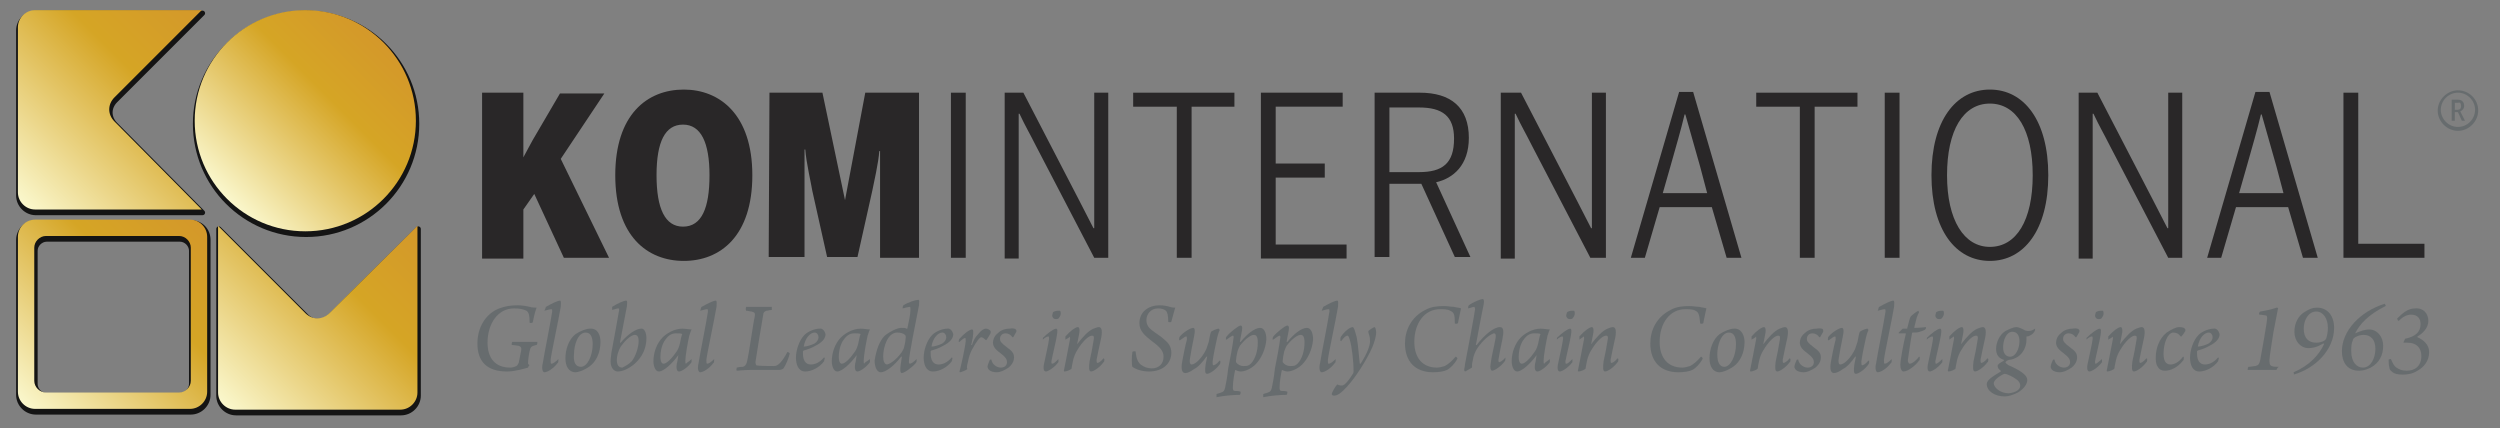 <?xml version="1.0" encoding="utf-8"?>
<!-- Generator: Adobe Illustrator 25.1.0, SVG Export Plug-In . SVG Version: 6.00 Build 0)  -->
<svg version="1.1" id="Capa_1" xmlns="http://www.w3.org/2000/svg" xmlns:xlink="http://www.w3.org/1999/xlink" x="0px" y="0px"
	 viewBox="0 0 321 55" style="enable-background:new 0 0 321 55;" xml:space="preserve">
<rect x="0" y="0" width="321" height="55" fill="#808080" stroke="none"/>
<style type="text/css">
	.st0{fill:#292728;}
	.st1{fill:#676C6E;}
	.st2{fill:#141414;stroke:#141414;stroke-width:0.666;stroke-linecap:round;stroke-linejoin:round;stroke-miterlimit:10;}
	.st3{fill:url(#SVGID_1_);}
	.st4{fill:url(#SVGID_2_);}
	.st5{fill:url(#SVGID_3_);}
	.st6{fill:url(#SVGID_4_);}
</style>
<g>
	<g>
		<g>
			<path class="st0" d="M61.9,11.9h5.3v8.3c0.4-0.7,1.1-2.1,1.6-2.9l3.1-5.3h5.7L72,20.4l6.2,12.7h-5.8l-3.8-8.2l-1.4,2v6.3h-5.3
				C61.9,33.2,61.9,11.9,61.9,11.9z"/>
			<path class="st0" d="M79,22.5c0-7.8,4.1-11,8.8-11c4.6,0,8.8,3.2,8.8,11s-4.1,11-8.8,11S79,30.3,79,22.5z M91.1,22.5
				c0-4.2-1.1-6.5-3.4-6.5s-3.4,2.2-3.4,6.5s1.1,6.6,3.4,6.6C90.1,29.1,91.1,26.7,91.1,22.5z"/>
			<path class="st0" d="M98.8,11.9h6.8l2.9,13.8l0,0l2.6-13.8h6.9v21.2h-5V19.4h-0.1c-0.1,1.5-0.7,4.1-0.9,5.1l-1.9,8.5h-3.9
				l-1.9-8.5c-0.1-0.7-0.8-3.7-0.9-5.3h-0.1V33h-4.6L98.8,11.9L98.8,11.9z"/>
			<path class="st0" d="M122.1,11.9h1.9v21.2h-1.9V11.9z"/>
			<path class="st0" d="M129,11.9h2.4l7.1,13.7c0.7,1.4,1.2,2.3,1.9,3.7h0.1V11.9h1.8v21.2h-1.8L133,18.7c-0.8-1.6-1.3-2.4-2.1-4.1
				h-0.1v18.6H129L129,11.9L129,11.9z"/>
			<path class="st0" d="M151,13.7h-5.5v-1.8h13v1.8H153v19.4h-1.9V13.7H151z"/>
			<path class="st0" d="M161.9,11.9h10.5v1.8h-8.6V21h6.3v1.8h-6.3v8.6h9.1v1.8h-11V11.9z"/>
			<path class="st0" d="M176.5,11.9h5.8c4,0,6.3,1.9,6.3,5.8c0,3.5-2,5.2-4.2,5.7l4.4,9.6h-2l-4.3-9.4h-4.1V33h-1.9V11.9z
				 M182.2,22.1c3,0,4.5-1.1,4.5-4.3c0-2.9-1.5-4-4.5-4h-3.8v8.3C178.4,22.1,182.2,22.1,182.2,22.1z"/>
			<path class="st0" d="M192.9,11.9h2.4l7.1,13.7c0.7,1.4,1.2,2.3,1.9,3.7h0.1V11.9h1.8v21.2h-2l-7.5-14.4c-0.8-1.6-1.3-2.4-2.1-4.1
				h-0.1v18.6h-1.8V11.9H192.9z"/>
			<path class="st0" d="M211.2,33.1h-1.8l6.2-21.3h1.8l6.2,21.3h-1.9l-1.9-6.5h-6.7L211.2,33.1z M218.3,21.4
				c-0.7-2.5-1.3-4.6-1.9-6.7h-0.1c-0.5,2.1-1.1,4.1-1.8,6.6l-1,3.5h5.7L218.3,21.4z"/>
			<path class="st0" d="M231,13.7h-5.5v-1.8h13v1.8H233v19.4h-1.9V13.7H231z"/>
			<path class="st0" d="M242,11.9h1.9v21.2H242V11.9z"/>
			<path class="st0" d="M248,22.5c0-7,3.1-11,7.5-11c4.4,0,7.5,4,7.5,11s-3.1,11-7.5,11C251.1,33.5,248,29.5,248,22.5z M261,22.5
				c0-5.8-2.1-9.2-5.5-9.2c-3.4,0-5.5,3.4-5.5,9.2s2.2,9.2,5.5,9.2C258.9,31.7,261,28.3,261,22.5z"/>
			<path class="st0" d="M266.9,11.9h2.4l7.1,13.7c0.7,1.4,1.2,2.3,1.9,3.7h0.1V11.9h1.8v21.2h-1.8l-7.5-14.4
				c-0.8-1.6-1.3-2.4-2.1-4.1h-0.1v18.6h-1.8V11.9z"/>
			<path class="st0" d="M285.2,33.1h-1.8l6.2-21.3h1.8l6.2,21.3h-1.9l-1.9-6.5h-6.7L285.2,33.1z M292.3,21.4
				c-0.7-2.5-1.3-4.6-1.9-6.7h-0.1c-0.5,2.1-1.1,4.1-1.8,6.6l-1,3.5h5.7L292.3,21.4z"/>
			<path class="st0" d="M300.9,11.9h1.9v19.4h8.5v1.8h-10.4V11.9z"/>
			<path class="st1" d="M67.8,47.2c-0.4,0.1-1.6,0.5-2.7,0.5c-2.6,0-3.8-1.3-3.8-3.6c0-2,1-3.8,2.8-4.5c0.8-0.3,1.5-0.4,2.4-0.4
				c0.5,0,1.1,0.1,1.5,0.2c0.3,0.1,0.7,0.1,0.9,0.1c-0.2,0.5-0.4,1.4-0.5,1.9c-0.1,0.1-0.4,0.1-0.4,0c0-0.9-0.1-1.3-0.4-1.5
				c-0.4-0.2-0.9-0.3-1.6-0.3c-2.1,0-3.4,2-3.4,4.4c0,2,1,3.2,2.9,3.2c0.3,0,0.6-0.1,0.8-0.2c0.2-0.1,0.2-0.3,0.3-0.4
				c0.1-0.4,0.2-1.1,0.3-1.5c0.1-0.4,0-0.6-0.3-0.7c-0.2,0-0.5-0.1-0.9-0.1c0-0.1,0-0.4,0.1-0.4c0.3,0,0.8,0,1.7,0
				c0.9,0,1.2,0,1.5,0c0,0.1,0,0.3-0.1,0.4c-0.2,0-0.3,0.1-0.4,0.1c-0.3,0.1-0.4,0.2-0.5,0.7c-0.1,0.4-0.2,1.2-0.2,1.5
				c0,0.2,0.1,0.2,0.2,0.3C67.9,46.9,67.8,47.2,67.8,47.2z"/>
			<path class="st1" d="M70.1,39.4c0.7-0.4,1.5-0.8,1.8-0.8c0.2,0,0.1,0.5,0.1,0.8c-0.3,1.8-1.2,5.9-1.3,6.8c0,0.3,0,0.5,0.1,0.5
				c0.2,0,0.5-0.2,0.9-0.6c0,0,0,0,0,0.1s0,0.4-0.1,0.4c-0.5,0.7-1.3,1.2-1.7,1.2c-0.2,0-0.4-0.4-0.2-1.2c0.2-1.3,1-5.2,1.2-6.6
				c0-0.2,0-0.3-0.1-0.3c-0.2,0-0.5,0.1-0.9,0.2C70,39.7,70.1,39.4,70.1,39.4z"/>
			<path class="st1" d="M77.1,43.9c0,1.3-0.5,2.7-1.8,3.4c-0.5,0.3-1.1,0.5-1.4,0.5c-0.9,0-1.3-0.8-1.3-1.8c0-1.1,0.4-2.4,1.3-3.1
				c0.6-0.4,1.4-0.7,1.8-0.7C76.8,42.1,77.1,43.1,77.1,43.9z M74.6,47.1c0.8,0,1.5-1.4,1.5-2.9c0-0.8-0.2-1.5-0.9-1.5
				c-1,0-1.5,1.6-1.5,2.8C73.6,46.5,73.9,47.1,74.6,47.1z"/>
			<path class="st1" d="M83,43.4c0,1.3-0.5,2.4-1.5,3.3c-0.7,0.6-1.5,1-2.2,1c-0.4,0-0.9-0.4-0.9-1.3c0-0.4,0.1-0.9,0.1-1.1
				c0.2-1.1,0.9-4.8,1-5.5c0-0.1,0-0.2-0.1-0.2c-0.2,0-0.4,0.1-0.8,0.2c0-0.1,0-0.4,0-0.4c0.6-0.4,1.5-0.8,1.8-0.8
				c0.2,0,0.1,0.4,0.1,0.7L79.6,44c0,0,0,0,0.1,0c0.9-1.1,2-1.8,2.6-1.8C82.7,42.1,83,42.7,83,43.4z M81.1,46.4
				c0.5-0.6,0.9-1.8,0.9-2.6c0-0.6-0.2-0.8-0.5-0.8c-0.5,0-1.3,0.8-1.8,1.5c-0.3,0.5-0.5,1.2-0.5,1.7c0,0.6,0.2,1,0.7,1
				C80.3,47,80.7,46.8,81.1,46.4z"/>
			<path class="st1" d="M88.8,46.1c0,0.1,0,0.4,0,0.4c-0.5,0.7-1.3,1.2-1.6,1.2c-0.3,0-0.4-0.4-0.3-1c0.1-0.3,0.1-0.6,0.2-1.1l0,0
				c-0.8,1.1-1.9,2.1-2.5,2.1c-0.5,0-0.7-0.8-0.7-1.3c0-1.1,0.4-2.3,1.2-3.1c0.4-0.4,1.4-1.1,2.5-1.1c0.4,0,0.9,0.1,1.2,0.1
				c-0.2,0.4-0.2,0.6-0.3,0.8C88.3,44,88,45.7,88,46.3c0,0.3,0,0.4,0.1,0.4C88.1,46.6,88.4,46.5,88.8,46.1
				C88.7,46.1,88.8,46.1,88.8,46.1z M86.9,45.1c0.2-0.3,0.3-0.6,0.4-1c0.1-0.5,0.2-1,0.3-1.2c-0.1-0.1-0.5-0.1-0.8-0.1
				c-0.7,0-1.1,0.4-1.5,1c-0.4,0.7-0.5,1.5-0.5,2c0,0.7,0.2,0.9,0.4,0.9C85.6,46.7,86.3,46,86.9,45.1z"/>
			<path class="st1" d="M90.1,39.4c0.7-0.4,1.5-0.8,1.8-0.8c0.2,0,0.1,0.5,0.1,0.8c-0.3,1.8-1.2,5.9-1.3,6.8c0,0.3,0,0.5,0.1,0.5
				c0.2,0,0.5-0.2,0.9-0.6c0,0,0,0,0,0.1s0,0.4-0.1,0.4c-0.5,0.7-1.3,1.2-1.7,1.2c-0.2,0-0.4-0.4-0.2-1.2c0.2-1.3,1-5.2,1.2-6.6
				c0-0.2,0-0.3-0.1-0.3c-0.2,0-0.5,0.1-0.9,0.2C90,39.7,90,39.4,90.1,39.4z"/>
			<path class="st1" d="M95.8,39.4c0.4,0,0.9,0,1.7,0c0.7,0,1.3,0,1.6,0c0,0.1,0,0.3,0,0.4c-0.3,0-0.5,0.1-0.7,0.1
				C98.1,40,98,40.2,98,40.4c-0.2,1.1-0.9,5.4-1,6.1c0,0.2,0.1,0.4,0.1,0.4c0.3,0.1,1.8,0.1,2.3,0.1s1-0.5,1.7-1.8
				c0.1,0,0.3,0.1,0.3,0.2c-0.1,0.5-0.5,1.5-0.8,1.9c-0.1,0.1-0.3,0.2-0.6,0.2c-0.9,0-3,0-3.6,0c-0.9,0-1.6,0.1-1.8,0.1
				c-0.1-0.1,0-0.3,0-0.4c0.4-0.1,0.6-0.1,0.8-0.1c0.3-0.1,0.4-0.3,0.5-0.6c0.3-1.2,0.8-5,1-5.8c0.1-0.5,0-0.6-0.4-0.7
				c-0.2,0-0.4-0.1-0.7-0.1C95.7,39.7,95.8,39.4,95.8,39.4z"/>
			<path class="st1" d="M106,42.9c0,0.6-0.5,1.1-1.3,1.5c-0.5,0.3-1.1,0.5-1.5,0.6l-0.1,0.1c0,0.1,0,0.2,0,0.3c0,0.8,0.3,1.4,1,1.4
				c0.5,0,1.1-0.2,1.7-0.9c0,0,0.1,0,0.1,0.1s-0.1,0.3-0.1,0.4c-0.6,0.8-1.6,1.3-2.4,1.3c-0.9,0-1.2-0.9-1.2-1.8
				c0-0.9,0.4-2.2,1.1-2.9c0.5-0.5,1.4-0.8,1.9-0.8C105.6,42.1,105.9,42.5,106,42.9z M103.2,44.5C103.2,44.6,103.2,44.6,103.2,44.5
				c0.4,0,1-0.2,1.4-0.4c0.3-0.2,0.5-0.5,0.5-0.8s-0.2-0.6-0.5-0.6C104.1,42.7,103.4,43.3,103.2,44.5z"/>
			<path class="st1" d="M111.7,46.1c0,0.1,0,0.4,0,0.4c-0.5,0.7-1.3,1.2-1.6,1.2c-0.3,0-0.4-0.4-0.3-1c0.1-0.3,0.1-0.6,0.2-1.1l0,0
				c-0.8,1.1-1.9,2.1-2.5,2.1c-0.5,0-0.7-0.8-0.7-1.3c0-1.1,0.4-2.3,1.2-3.1c0.4-0.4,1.4-1.1,2.5-1.1c0.4,0,0.9,0.1,1.2,0.1
				c-0.2,0.4-0.2,0.6-0.3,0.8c-0.2,0.9-0.5,2.6-0.5,3.2c0,0.3,0,0.4,0.1,0.4C110.9,46.6,111.2,46.5,111.7,46.1
				C111.6,46.1,111.7,46.1,111.7,46.1z M109.8,45.1c0.2-0.3,0.3-0.6,0.4-1c0.1-0.5,0.2-1,0.3-1.2c-0.1-0.1-0.5-0.1-0.8-0.1
				c-0.7,0-1.1,0.4-1.5,1c-0.4,0.7-0.5,1.5-0.5,2c0,0.7,0.2,0.9,0.4,0.9C108.5,46.7,109.2,46,109.8,45.1z"/>
			<path class="st1" d="M113.6,43.1c0.6-0.5,1.6-1,2.1-1c0.3,0,0.6,0,0.7,0.1h0.1c0.2-0.9,0.4-1.9,0.4-2.4c0-0.3,0-0.4-0.1-0.4
				s-0.5,0.1-0.9,0.2c0-0.1,0-0.3,0.1-0.4c0.6-0.4,1.6-0.7,1.9-0.7c0.2,0,0.1,0.3,0.1,0.7c-0.4,2.1-1.3,6.4-1.3,7.3
				c0,0.1,0.1,0.2,0.1,0.2c0.2,0,0.5-0.2,0.9-0.6c0,0,0,0,0,0.1s0,0.3-0.1,0.4c-0.5,0.6-1.5,1.3-1.8,1.3c-0.2,0-0.2-0.3-0.2-0.5
				c0-0.4,0.1-0.8,0.2-1.6h-0.1c-0.9,1.2-2,2-2.6,2s-0.8-0.9-0.8-1.5C112.5,45,112.9,43.8,113.6,43.1z M115.8,45.2
				c0.1-0.2,0.3-0.5,0.3-0.7c0.1-0.3,0.2-1,0.2-1.2c0-0.1,0-0.2-0.1-0.3c-0.2-0.2-0.6-0.3-1-0.3c-1.2,0-1.8,1.8-1.8,3.1
				c0,0.6,0.2,1,0.5,1C114.3,46.7,115,46.3,115.8,45.2z"/>
			<path class="st1" d="M122.4,42.9c0,0.6-0.5,1.1-1.3,1.5c-0.5,0.3-1.1,0.5-1.5,0.6l-0.1,0.1c0,0.1,0,0.2,0,0.3
				c0,0.8,0.3,1.4,1,1.4c0.5,0,1.1-0.2,1.7-0.9c0,0,0.1,0,0.1,0.1s-0.1,0.3-0.1,0.4c-0.6,0.8-1.6,1.3-2.4,1.3
				c-0.9,0-1.2-0.9-1.2-1.8c0-0.9,0.4-2.2,1.1-2.9c0.5-0.5,1.4-0.8,1.9-0.8C122,42.1,122.3,42.5,122.4,42.9z M119.6,44.5
				C119.6,44.6,119.6,44.6,119.6,44.5c0.4,0,1-0.2,1.4-0.4c0.3-0.2,0.5-0.5,0.5-0.8s-0.2-0.6-0.5-0.6
				C120.5,42.7,119.8,43.3,119.6,44.5z"/>
			<path class="st1" d="M125.6,42.9c0.4-0.5,0.7-0.7,1-0.7c0.2,0,0.4,0.1,0.6,0.3v0.2c0,0.2-0.4,0.7-0.5,0.9c-0.1,0.1-0.1,0.1-0.2,0
				c-0.2-0.2-0.4-0.3-0.5-0.3c-0.2,0-0.6,0.5-1.2,1.6c-0.2,0.4-0.4,0.9-0.5,1.5c-0.1,0.4-0.2,0.7-0.1,1c-0.1,0.1-0.8,0.4-0.9,0.4
				s-0.1-0.1-0.1-0.1c0.1-0.3,0.7-2.9,0.8-3.9c0-0.3,0-0.4-0.1-0.4s-0.4,0.2-0.7,0.5h-0.1c0-0.1,0-0.3,0.1-0.4
				c0.5-0.6,1.3-1.2,1.6-1.2c0.2,0,0.2,0.3,0.1,1.1c-0.1,0.3-0.1,0.6-0.2,0.9c0,0,0,0,0.1,0C125,43.7,125.2,43.3,125.6,42.9z"/>
			<path class="st1" d="M130.5,42.4c0,0,0,0.1,0,0.2c-0.1,0.2-0.3,0.5-0.4,0.7H130c-0.2-0.3-0.5-0.5-0.9-0.5s-0.7,0.3-0.7,0.7
				c0,0.3,0.1,0.5,0.9,1.1c0.7,0.5,0.9,0.8,0.9,1.3c0,0.3-0.1,0.8-0.7,1.3c-0.6,0.4-1.1,0.6-1.5,0.6s-0.8-0.1-1-0.3
				c-0.1-0.1-0.2-0.3-0.2-0.4c0-0.2,0.2-0.7,0.3-0.9c0,0,0.2-0.1,0.2,0c0.1,0.6,0.7,1,1.2,1s0.8-0.3,0.8-0.7c0-0.3-0.1-0.6-0.9-1.2
				c-0.7-0.5-0.9-0.9-0.9-1.3c0-0.3,0.1-0.8,0.6-1.2c0.5-0.5,1.1-0.6,1.5-0.6C130.1,42.1,130.4,42.2,130.5,42.4z"/>
			<path class="st1" d="M135.9,46.1c0,0.1,0,0.3,0,0.4c-0.6,0.8-1.4,1.2-1.6,1.2c-0.3,0-0.4-0.4-0.2-1.2c0.2-1,0.5-2.2,0.6-3
				c0-0.2,0-0.3-0.1-0.3s-0.4,0.1-0.7,0.4l0,0c0-0.1,0-0.3,0.1-0.3c0.5-0.5,1.3-1.1,1.6-1.1c0.2,0,0.2,0.3,0.1,0.9
				c-0.1,0.7-0.6,2.7-0.7,3.3c0,0.2,0,0.3,0.1,0.3C135.3,46.7,135.5,46.5,135.9,46.1L135.9,46.1z M136.1,39.9
				c0.1,0.1,0.1,0.2,0.1,0.4s-0.2,0.5-0.3,0.6s-0.5,0.1-0.6,0s-0.2-0.2-0.2-0.4c0-0.1,0.1-0.3,0.1-0.4c0.1-0.1,0.4-0.2,0.6-0.2
				C136,39.9,136.1,39.9,136.1,39.9z"/>
			<path class="st1" d="M136.8,43.6c0-0.1,0-0.3,0-0.4c0.6-0.7,1.3-1.2,1.6-1.2c0.2,0,0.3,0.4,0.1,1.2l-0.2,1l0,0
				c0.7-0.9,1.4-1.7,2.1-2c0.3-0.1,0.5-0.2,0.7-0.2c0.4,0,0.5,0.6,0.2,1.8c-0.2,1-0.4,1.8-0.5,2.4c0,0.2,0,0.4,0.1,0.4
				s0.4-0.1,0.8-0.6c0,0,0,0,0.1,0.1c0,0.1,0,0.4-0.1,0.4c-0.5,0.7-1.3,1.2-1.6,1.2s-0.3-0.5-0.2-1.3c0.2-0.9,0.4-1.9,0.5-2.6
				c0.1-0.5,0.1-0.7-0.2-0.7c-0.4,0-1.2,0.7-1.9,1.9c-0.2,0.3-0.4,0.8-0.5,1.2c-0.1,0.5-0.2,0.9-0.2,1.1c-0.1,0.2-0.7,0.4-0.9,0.4
				c-0.1,0-0.1-0.1-0.1-0.1c0.1-0.5,0.6-3,0.8-4.1c0-0.2,0-0.3-0.1-0.3C137.5,43.2,137.2,43.4,136.8,43.6
				C136.9,43.7,136.8,43.7,136.8,43.6z"/>
			<path class="st1" d="M146.6,46.9c0.3,0.2,0.7,0.4,1.3,0.4c0.8,0,1.5-0.5,1.5-1.5c0-0.7-0.4-1.2-1.5-2c-0.9-0.7-1.6-1.3-1.6-2.3
				c0-1.5,1.2-2.3,2.6-2.3c0.5,0,1,0.1,1.3,0.2c0.3,0.1,0.5,0.1,0.7,0.1c-0.1,0.4-0.3,1-0.5,1.8c0,0.1-0.4,0.1-0.4,0
				c0-0.8-0.1-1.2-0.3-1.4s-0.6-0.3-1-0.3c-1,0-1.5,0.8-1.5,1.5c0,0.6,0.3,1,0.7,1.3c0.5,0.4,1.2,0.8,1.6,1.2
				c0.5,0.4,0.9,0.9,0.9,1.7c0,1.3-1,2.4-2.9,2.4c-0.9,0-1.7-0.3-2.1-0.6c-0.1-0.2-0.1-1.4,0-1.9c0-0.1,0.3-0.1,0.4-0.1
				C145.9,46,146.1,46.6,146.6,46.9z"/>
			<path class="st1" d="M152.3,43.2c-0.1,0-0.4,0.2-0.8,0.5c0,0-0.1,0-0.1-0.1s0-0.3,0.1-0.4c0.5-0.6,1.4-1.1,1.7-1.1
				c0.2,0,0.3,0.3,0.1,1.2s-0.4,2.1-0.5,2.7c-0.1,0.5,0,0.8,0.2,0.8c0.5,0,1.4-0.9,1.9-2c0.1-0.3,0.2-0.6,0.3-0.9
				c0.1-0.5,0.2-1.1,0.3-1.3c0.1-0.1,0.7-0.4,1-0.4c0,0,0.1,0.1,0.1,0.2c-0.1,0.2-0.2,0.5-0.3,0.9c-0.2,0.9-0.5,2.3-0.6,3.1
				c0,0.3,0,0.5,0.1,0.5s0.4-0.1,0.8-0.6c0,0,0.1,0,0.1,0.1s0,0.3-0.1,0.4c-0.5,0.7-1.3,1.2-1.6,1.2s-0.3-0.4-0.2-1.2
				c0.1-0.4,0.1-0.6,0.2-1c0,0,0,0-0.1,0c-0.5,0.7-1,1.3-1.6,1.6c-0.4,0.3-0.8,0.5-1.1,0.5c-0.4,0-0.6-0.4-0.4-1.5
				c0.1-0.6,0.4-2.1,0.6-2.8C152.4,43.3,152.4,43.2,152.3,43.2z"/>
			<path class="st1" d="M161.2,46.8c-0.5,0.5-1.3,0.9-1.9,0.9c-0.2,0-0.5-0.1-0.7-0.2c-0.1,0.4-0.3,1.5-0.3,2.2c0,0.3,0,0.5,0.3,0.5
				c0.2,0,0.5,0,0.7,0.1c0,0.1,0,0.3-0.1,0.4c-0.8,0-2,0.1-3,0.3c0-0.1,0-0.3,0-0.4c0.2-0.1,0.4-0.1,0.6-0.2
				c0.3-0.1,0.4-0.2,0.5-0.6c0.1-0.4,0.3-1.5,0.4-2.5c0.2-0.9,0.6-3.1,0.7-4c0-0.1,0-0.2-0.1-0.2s-0.4,0.2-0.8,0.5h-0.1
				c0-0.1,0-0.3,0.1-0.4c0.4-0.5,1.5-1.4,1.8-1.4c0.1,0,0.2,0.1,0.2,0.3c0,0.4-0.2,1.1-0.3,1.8c0,0,0,0,0.1,0c0.8-1,1.8-1.8,2.5-1.8
				c0.5,0,0.8,0.6,0.8,1.5C162.5,44.9,161.9,46.1,161.2,46.8z M160.6,46.7c0.6-0.6,0.9-1.7,0.9-2.7c0-0.8-0.2-1-0.5-1
				c-0.4,0-1.1,0.5-1.8,1.4c-0.1,0.2-0.2,0.4-0.3,0.7c-0.1,0.4-0.2,1-0.2,1.2c0,0.1,0,0.2,0,0.2c0.2,0.3,0.6,0.5,0.9,0.5
				C160.1,47,160.3,47,160.6,46.7z"/>
			<path class="st1" d="M167.2,46.8c-0.5,0.5-1.3,0.9-1.9,0.9c-0.2,0-0.5-0.1-0.7-0.2c-0.1,0.4-0.3,1.5-0.3,2.2c0,0.3,0,0.5,0.3,0.5
				c0.2,0,0.5,0,0.7,0.1c0,0.1,0,0.3-0.1,0.4c-0.8,0-2,0.1-3,0.3c0-0.1,0-0.3,0-0.4c0.2-0.1,0.4-0.1,0.6-0.2
				c0.3-0.1,0.4-0.2,0.5-0.6c0.1-0.4,0.3-1.5,0.4-2.5c0.2-0.9,0.6-3.1,0.7-4c0-0.1,0-0.2-0.1-0.2s-0.4,0.2-0.8,0.5h-0.1
				c0-0.1,0-0.3,0.1-0.4c0.4-0.5,1.5-1.4,1.8-1.4c0.1,0,0.2,0.1,0.2,0.3c0,0.4-0.2,1.1-0.3,1.8c0,0,0,0,0.1,0c0.8-1,1.8-1.8,2.5-1.8
				c0.5,0,0.8,0.6,0.8,1.5C168.5,44.9,167.9,46.1,167.2,46.8z M166.6,46.7c0.6-0.6,0.9-1.7,0.9-2.7c0-0.8-0.2-1-0.5-1
				c-0.4,0-1.1,0.5-1.8,1.4c-0.1,0.2-0.2,0.4-0.3,0.7c-0.1,0.4-0.2,1-0.2,1.2c0,0.1,0,0.2,0,0.2c0.2,0.3,0.6,0.5,0.9,0.5
				C166.1,47,166.3,47,166.6,46.7z"/>
			<path class="st1" d="M169.9,39.4c0.7-0.4,1.5-0.8,1.8-0.8c0.2,0,0.1,0.5,0.1,0.8c-0.3,1.8-1.2,5.9-1.3,6.8c0,0.3,0,0.5,0.1,0.5
				c0.2,0,0.5-0.2,0.9-0.6c0,0,0,0,0,0.1s0,0.4-0.1,0.4c-0.5,0.7-1.3,1.2-1.7,1.2c-0.2,0-0.4-0.4-0.2-1.2c0.2-1.3,1-5.2,1.2-6.6
				c0-0.2,0-0.3-0.1-0.3c-0.2,0-0.5,0.1-0.9,0.2C169.8,39.7,169.9,39.4,169.9,39.4z"/>
			<path class="st1" d="M174.2,43.3c0.2,1,0.3,2.7,0.4,3.4c0,0,0,0,0.1,0c0.9-1.4,1.3-2.5,1.2-3.1c0-0.3-0.1-0.6-0.2-0.9
				c0,0,0-0.1,0-0.2c0.2-0.2,0.7-0.5,0.8-0.5s0.2,0.4,0.2,0.7c0,0.4-0.2,1.2-0.5,1.9c-0.8,1.8-2.2,3.9-3.2,5
				c-0.8,0.9-1.3,1.2-1.7,1.2c-0.2,0-0.3-0.1-0.3-0.2c0-0.2,0.5-1.1,0.7-1.2c0,0,0.1-0.1,0.1,0c0.2,0.1,0.4,0.1,0.5,0.1
				c0.2,0,0.6-0.2,1.4-1.5c0.1-0.1,0.1-0.3,0.1-0.4c0-1-0.2-3.1-0.5-4c-0.1-0.4-0.2-0.5-0.3-0.5c-0.2,0-0.4,0.2-0.8,0.7
				c0,0-0.1,0-0.1-0.1s0-0.4,0.1-0.5c0.4-0.6,1.1-1.2,1.5-1.2C173.9,42.1,174,42.6,174.2,43.3z"/>
			<path class="st1" d="M186.2,39.9c-0.3-0.2-0.9-0.2-1.3-0.2c-2,0-3.3,1.8-3.3,4.2c0,2.1,1.1,3.3,2.9,3.3c0.3,0,0.7-0.1,1-0.2
				c0.4-0.2,0.9-0.6,1.4-1.2c0.1,0,0.3,0.2,0.2,0.3c-0.3,0.6-0.9,1.2-1.3,1.4c-0.4,0.2-1.1,0.3-1.8,0.3c-2.3,0-3.6-1.4-3.6-3.7
				c0-1.7,0.8-3.4,2.6-4.3c0.7-0.4,1.5-0.5,2.4-0.5c0.5,0,0.9,0.1,1.3,0.1c0.3,0.1,0.7,0.1,0.9,0.2c-0.1,0.4-0.3,1.4-0.4,1.9
				c-0.1,0.1-0.4,0.1-0.4,0C186.8,40.4,186.7,40.1,186.2,39.9z"/>
			<path class="st1" d="M189.7,44.7c-0.3,0.5-0.5,0.9-0.6,1.6c-0.1,0.3-0.1,0.7-0.1,0.9c-0.2,0.1-0.8,0.5-0.9,0.5
				c0,0-0.1-0.1-0.1-0.2c0-0.2,0.1-0.4,0.1-0.7c0.4-2.1,1.2-6.3,1.3-7.1c0-0.2-0.1-0.3-0.1-0.3c-0.2,0-0.3,0.1-0.8,0.2
				c0-0.1,0-0.3,0.1-0.4c0.5-0.4,1.5-0.8,1.8-0.8c0.1,0,0.2,0.2,0.1,0.7c-0.3,1.4-0.8,4.2-1,5.2c0,0,0,0,0.1,0c1-1.3,2.2-2.3,3-2.3
				c0.5,0,0.5,0.6,0.3,1.6s-0.4,1.9-0.5,2.6c0,0.2,0,0.3,0.1,0.3s0.5-0.2,0.8-0.6c0,0,0,0,0,0.1s0,0.3-0.1,0.4
				c-0.6,0.8-1.4,1.2-1.6,1.2c-0.2,0-0.3-0.4-0.2-0.9c0.1-0.9,0.4-2,0.6-3.1c0.1-0.5,0.1-0.8-0.2-0.8
				C191.2,43,190.4,43.7,189.7,44.7z"/>
			<path class="st1" d="M199,46.1c0,0.1,0,0.4,0,0.4c-0.5,0.7-1.3,1.2-1.6,1.2s-0.4-0.4-0.3-1c0.1-0.3,0.1-0.6,0.2-1.1l0,0
				c-0.8,1.1-1.9,2.1-2.5,2.1c-0.5,0-0.7-0.8-0.7-1.3c0-1.1,0.4-2.3,1.2-3.1c0.4-0.4,1.4-1.1,2.5-1.1c0.4,0,0.9,0.1,1.2,0.1
				c-0.2,0.4-0.2,0.6-0.3,0.8c-0.2,0.9-0.5,2.6-0.5,3.2c0,0.3,0,0.4,0.1,0.4C198.3,46.6,198.5,46.5,199,46.1
				C198.9,46.1,199,46.1,199,46.1z M197.1,45.1c0.2-0.3,0.3-0.6,0.4-1c0.1-0.5,0.2-1,0.3-1.2c-0.1-0.1-0.5-0.1-0.8-0.1
				c-0.7,0-1.1,0.4-1.5,1c-0.4,0.7-0.5,1.5-0.5,2c0,0.7,0.2,0.9,0.4,0.9C195.8,46.7,196.5,46,197.1,45.1z"/>
			<path class="st1" d="M201.9,46.1c0,0.1,0,0.3,0,0.4c-0.6,0.8-1.4,1.2-1.6,1.2c-0.3,0-0.4-0.4-0.2-1.2c0.2-1,0.5-2.2,0.6-3
				c0-0.2,0-0.3-0.1-0.3s-0.4,0.1-0.7,0.4l0,0c0-0.1,0-0.3,0.1-0.3c0.5-0.5,1.3-1.1,1.6-1.1c0.2,0,0.2,0.3,0.1,0.9
				c-0.1,0.7-0.6,2.7-0.7,3.3c0,0.2,0,0.3,0.1,0.3C201.3,46.7,201.5,46.5,201.9,46.1L201.9,46.1z M202.1,39.9
				c0.1,0.1,0.1,0.2,0.1,0.4s-0.2,0.5-0.3,0.6s-0.5,0.1-0.6,0s-0.2-0.2-0.2-0.4c0-0.1,0.1-0.3,0.1-0.4c0.1-0.1,0.4-0.2,0.6-0.2
				C202,39.9,202.1,39.9,202.1,39.9z"/>
			<path class="st1" d="M202.8,43.6c0-0.1,0-0.3,0-0.4c0.6-0.7,1.3-1.2,1.6-1.2c0.2,0,0.3,0.4,0.1,1.2l-0.2,1l0,0
				c0.7-0.9,1.4-1.7,2.1-2c0.3-0.1,0.5-0.2,0.7-0.2c0.4,0,0.5,0.6,0.2,1.8c-0.2,1-0.4,1.8-0.5,2.4c0,0.2,0,0.4,0.1,0.4
				s0.4-0.1,0.8-0.6c0,0,0,0,0.1,0.1c0,0.1,0,0.4-0.1,0.4c-0.5,0.7-1.3,1.2-1.6,1.2s-0.3-0.5-0.2-1.3c0.2-0.9,0.4-1.9,0.5-2.6
				c0.1-0.5,0.1-0.7-0.2-0.7c-0.4,0-1.2,0.7-1.9,1.9c-0.2,0.3-0.4,0.8-0.5,1.2c-0.1,0.5-0.2,0.9-0.2,1.1c-0.1,0.2-0.7,0.4-0.9,0.4
				c-0.1,0-0.1-0.1-0.1-0.1c0.1-0.5,0.6-3,0.8-4.1c0-0.2,0-0.3-0.1-0.3C203.4,43.2,203.1,43.4,202.8,43.6
				C202.8,43.7,202.8,43.7,202.8,43.6z"/>
			<path class="st1" d="M217.7,39.9c-0.3-0.2-0.9-0.2-1.3-0.2c-2,0-3.3,1.8-3.3,4.2c0,2.1,1.1,3.3,2.9,3.3c0.3,0,0.7-0.1,1-0.2
				c0.4-0.2,0.9-0.6,1.4-1.2c0.1,0,0.3,0.2,0.2,0.3c-0.3,0.6-0.9,1.2-1.3,1.4c-0.4,0.2-1.1,0.3-1.8,0.3c-2.3,0-3.6-1.4-3.6-3.7
				c0-1.7,0.8-3.4,2.6-4.3c0.7-0.4,1.5-0.5,2.4-0.5c0.5,0,0.9,0.1,1.3,0.1c0.3,0.1,0.7,0.1,0.9,0.2c-0.1,0.4-0.3,1.4-0.4,1.9
				c-0.1,0.1-0.4,0.1-0.4,0C218.2,40.4,218.1,40.1,217.7,39.9z"/>
			<path class="st1" d="M224,43.9c0,1.3-0.5,2.7-1.8,3.4c-0.5,0.3-1.1,0.5-1.4,0.5c-0.9,0-1.3-0.8-1.3-1.8c0-1.1,0.4-2.4,1.3-3.1
				c0.6-0.4,1.4-0.7,1.8-0.7C223.6,42.1,224,43.1,224,43.9z M221.4,47.1c0.8,0,1.5-1.4,1.5-2.9c0-0.8-0.2-1.5-0.9-1.5
				c-1,0-1.5,1.6-1.5,2.8C220.5,46.5,220.8,47.1,221.4,47.1z"/>
			<path class="st1" d="M224.9,43.6c0-0.1,0-0.3,0-0.4c0.6-0.7,1.3-1.2,1.6-1.2c0.2,0,0.3,0.4,0.1,1.2l-0.2,1l0,0
				c0.7-0.9,1.4-1.7,2.1-2c0.3-0.1,0.5-0.2,0.7-0.2c0.4,0,0.5,0.6,0.2,1.8c-0.2,1-0.4,1.8-0.5,2.4c0,0.2,0,0.4,0.1,0.4
				s0.4-0.1,0.8-0.6c0,0,0,0,0.1,0.1c0,0.1,0,0.4-0.1,0.4c-0.5,0.7-1.3,1.2-1.6,1.2s-0.3-0.5-0.2-1.3c0.2-0.9,0.4-1.9,0.5-2.6
				c0.1-0.5,0.1-0.7-0.2-0.7c-0.4,0-1.2,0.7-1.9,1.9c-0.2,0.3-0.4,0.8-0.5,1.2c-0.1,0.5-0.2,0.9-0.2,1.1c-0.1,0.2-0.7,0.4-0.9,0.4
				c-0.1,0-0.1-0.1-0.1-0.1c0.1-0.5,0.6-3,0.8-4.1c0-0.2,0-0.3-0.1-0.3C225.6,43.2,225.3,43.4,224.9,43.6
				C225,43.7,224.9,43.7,224.9,43.6z"/>
			<path class="st1" d="M234.1,42.4c0,0,0,0.1,0,0.2c-0.1,0.2-0.3,0.5-0.4,0.7h-0.1c-0.2-0.3-0.5-0.5-0.9-0.5s-0.7,0.3-0.7,0.7
				c0,0.3,0.1,0.5,0.9,1.1c0.7,0.5,0.9,0.8,0.9,1.3c0,0.3-0.1,0.8-0.7,1.3c-0.6,0.4-1.1,0.6-1.5,0.6s-0.8-0.1-1-0.3
				c-0.1-0.1-0.2-0.3-0.2-0.4c0-0.2,0.2-0.7,0.3-0.9c0,0,0.2-0.1,0.2,0c0.1,0.6,0.7,1,1.2,1s0.8-0.3,0.8-0.7c0-0.3-0.1-0.6-0.9-1.2
				c-0.7-0.5-0.9-0.9-0.9-1.3c0-0.3,0.1-0.8,0.6-1.2c0.5-0.5,1.1-0.6,1.5-0.6C233.8,42.1,234.1,42.2,234.1,42.4z"/>
			<path class="st1" d="M235.6,43.2c-0.1,0-0.4,0.2-0.8,0.5c0,0-0.1,0-0.1-0.1s0-0.3,0.1-0.4c0.5-0.6,1.4-1.1,1.7-1.1
				c0.2,0,0.3,0.3,0.1,1.2s-0.4,2.1-0.5,2.7c-0.1,0.5,0,0.8,0.2,0.8c0.5,0,1.4-0.9,1.9-2c0.1-0.3,0.2-0.6,0.3-0.9
				c0.1-0.5,0.2-1.1,0.3-1.3c0.1-0.1,0.7-0.4,1-0.4c0,0,0.1,0.1,0.1,0.2c-0.1,0.2-0.2,0.5-0.3,0.9c-0.2,0.9-0.5,2.3-0.6,3.1
				c0,0.3,0,0.5,0.1,0.5s0.4-0.1,0.8-0.6c0,0,0.1,0,0.1,0.1s0,0.3-0.1,0.4c-0.5,0.7-1.3,1.2-1.6,1.2s-0.3-0.4-0.2-1.2
				c0.1-0.4,0.1-0.6,0.2-1c0,0,0,0-0.1,0c-0.5,0.7-1,1.3-1.6,1.6c-0.4,0.3-0.8,0.5-1.1,0.5c-0.4,0-0.6-0.4-0.4-1.5
				c0.1-0.6,0.4-2.1,0.6-2.8C235.7,43.3,235.7,43.2,235.6,43.2z"/>
			<path class="st1" d="M241.3,39.4c0.7-0.4,1.5-0.8,1.8-0.8c0.2,0,0.1,0.5,0.1,0.8c-0.3,1.8-1.2,5.9-1.3,6.8c0,0.3,0,0.5,0.1,0.5
				c0.2,0,0.5-0.2,0.9-0.6c0,0,0,0,0,0.1s0,0.4-0.1,0.4c-0.5,0.7-1.3,1.2-1.7,1.2c-0.2,0-0.4-0.4-0.2-1.2c0.2-1.3,1-5.2,1.2-6.6
				c0-0.2,0-0.3-0.1-0.3c-0.2,0-0.5,0.1-0.9,0.2C241.2,39.7,241.2,39.4,241.3,39.4z"/>
			<path class="st1" d="M245,46c-0.1,0.5,0.1,0.7,0.2,0.7c0.4,0,1-0.6,1.2-0.9c0,0,0.1,0,0.1,0.1s0,0.4-0.1,0.4
				c-0.4,0.6-1.4,1.4-2,1.4c-0.2,0-0.4-0.3-0.4-0.9c0-0.5,0.4-2.7,0.7-3.9v-0.1c-0.4,0-0.7,0-0.9,0v-0.1c0.1-0.1,0.4-0.4,0.5-0.5
				c0.1,0,0.2,0,0.5,0c0.1,0,0.1,0,0.1-0.1c0.2-0.8,0.3-1.2,0.4-1.4c0.1-0.2,0.8-0.7,1-0.8c0,0,0.1,0.1,0.1,0.2
				c-0.1,0.2-0.2,0.4-0.3,0.7c-0.1,0.4-0.2,0.8-0.3,1.2v0.1c0.7,0,1.4-0.1,1.5-0.1c0,0.1,0,0.2-0.1,0.3s-0.4,0.2-0.7,0.3
				s-0.5,0.1-0.9,0.1c0,0-0.1,0-0.1,0.1C245.3,43.8,245.1,45.5,245,46z"/>
			<path class="st1" d="M249.4,46.1c0,0.1,0,0.3,0,0.4c-0.6,0.8-1.4,1.2-1.6,1.2c-0.3,0-0.4-0.4-0.2-1.2c0.2-1,0.5-2.2,0.6-3
				c0-0.2,0-0.3-0.1-0.3s-0.4,0.1-0.7,0.4l0,0c0-0.1,0-0.3,0.1-0.3c0.5-0.5,1.3-1.1,1.6-1.1c0.2,0,0.2,0.3,0.1,0.9
				c-0.1,0.7-0.6,2.7-0.7,3.3c0,0.2,0,0.3,0.1,0.3C248.7,46.7,249,46.5,249.4,46.1L249.4,46.1z M249.5,39.9c0.1,0.1,0.1,0.2,0.1,0.4
				s-0.2,0.5-0.3,0.6s-0.5,0.1-0.6,0s-0.2-0.2-0.2-0.4c0-0.1,0.1-0.3,0.1-0.4c0.1-0.1,0.4-0.2,0.6-0.2
				C249.4,39.9,249.5,39.9,249.5,39.9z"/>
			<path class="st1" d="M250.3,43.6c0-0.1,0-0.3,0-0.4c0.6-0.7,1.3-1.2,1.6-1.2c0.2,0,0.3,0.4,0.1,1.2l-0.2,1l0,0
				c0.7-0.9,1.4-1.7,2.1-2c0.3-0.1,0.5-0.2,0.7-0.2c0.4,0,0.5,0.6,0.2,1.8c-0.2,1-0.4,1.8-0.5,2.4c0,0.2,0,0.4,0.1,0.4
				s0.4-0.1,0.8-0.6c0,0,0,0,0.1,0.1c0,0.1,0,0.4-0.1,0.4c-0.5,0.7-1.3,1.2-1.6,1.2c-0.3,0-0.3-0.5-0.2-1.3c0.2-0.9,0.4-1.9,0.5-2.6
				c0.1-0.5,0.1-0.7-0.2-0.7c-0.4,0-1.2,0.7-1.9,1.9c-0.2,0.3-0.4,0.8-0.5,1.2c-0.1,0.5-0.2,0.9-0.2,1.1c-0.1,0.2-0.7,0.4-0.9,0.4
				c-0.1,0-0.1-0.1-0.1-0.1c0.1-0.5,0.6-3,0.8-4.1c0-0.2,0-0.3-0.1-0.3C250.9,43.2,250.6,43.4,250.3,43.6
				C250.3,43.7,250.3,43.7,250.3,43.6z"/>
			<path class="st1" d="M261.3,42.4c-0.1,0.3-0.4,0.6-0.7,0.7c-0.1,0.1-0.3,0.1-0.4,0.1c0,0.1,0,0.3,0,0.4c0,1-0.5,1.8-1.1,2.2
				c-0.3,0.2-0.8,0.4-1.1,0.4c-0.1,0-0.2,0.1-0.3,0.1c-0.1,0.1-0.2,0.2-0.2,0.2c0,0.1,0.1,0.2,0.4,0.4c0.5,0.2,1.3,0.6,1.7,0.9
				c0.4,0.3,0.7,0.6,0.7,1c0,0.5-0.4,1.1-1.2,1.6c-0.6,0.3-1.2,0.5-1.7,0.5c-1.3,0-2.3-0.7-2.3-1.6c0-0.5,0.8-1,1.8-1.6
				c0,0,0,0,0-0.1c-0.3-0.2-0.4-0.4-0.4-0.6c0-0.1,0-0.2,0.1-0.2c0.1-0.2,0.6-0.4,0.7-0.5c0,0,0,0,0-0.1c-0.7-0.2-1-0.7-1-1.4
				c0-0.8,0.4-1.8,1.2-2.3c0.4-0.2,1-0.5,1.4-0.5c0.2,0,0.5,0.1,0.9,0.3c0.1,0.1,0.4,0.2,0.6,0.2c0.4,0,0.6-0.1,0.9-0.3
				C261.3,42.2,261.3,42.4,261.3,42.4z M259.4,49.5c0-0.3-0.2-0.6-0.5-0.8c-0.4-0.3-1.2-0.7-1.5-0.7c-0.2,0-1.4,0.7-1.4,1.2
				c0,0.6,0.9,1.3,1.9,1.3C258.9,50.4,259.4,50,259.4,49.5z M259.3,43.8c0-0.7-0.3-1.2-0.9-1.2c-0.8,0-1.2,1.1-1.2,2
				c0,0.7,0.3,1.2,0.9,1.2C258.8,45.8,259.3,44.8,259.3,43.8z"/>
			<path class="st1" d="M267,42.4c0,0,0,0.1,0,0.2c-0.1,0.2-0.3,0.5-0.4,0.7h-0.1c-0.2-0.3-0.5-0.5-0.9-0.5s-0.7,0.3-0.7,0.7
				c0,0.3,0.1,0.5,0.9,1.1c0.7,0.5,0.9,0.8,0.9,1.3c0,0.3-0.1,0.8-0.7,1.3c-0.6,0.4-1.1,0.6-1.5,0.6s-0.8-0.1-1-0.3
				c-0.1-0.1-0.2-0.3-0.2-0.4c0-0.2,0.2-0.7,0.3-0.9c0,0,0.2-0.1,0.2,0c0.1,0.6,0.7,1,1.2,1s0.8-0.3,0.8-0.7c0-0.3-0.1-0.6-0.9-1.2
				c-0.7-0.5-0.9-0.9-0.9-1.3c0-0.3,0.1-0.8,0.6-1.2c0.5-0.5,1.1-0.6,1.5-0.6C266.6,42.1,266.9,42.2,267,42.4z"/>
			<path class="st1" d="M269.9,46.1c0,0.1,0,0.3,0,0.4c-0.6,0.8-1.4,1.2-1.6,1.2c-0.3,0-0.4-0.4-0.2-1.2c0.2-1,0.5-2.2,0.6-3
				c0-0.2,0-0.3-0.1-0.3s-0.4,0.1-0.7,0.4l0,0c0-0.1,0-0.3,0.1-0.3c0.5-0.5,1.3-1.1,1.6-1.1c0.2,0,0.2,0.3,0.1,0.9
				c-0.1,0.7-0.6,2.7-0.7,3.3c0,0.2,0,0.3,0.1,0.3C269.2,46.7,269.4,46.5,269.9,46.1C269.8,46.1,269.9,46.1,269.9,46.1z M270,39.9
				c0.1,0.1,0.1,0.2,0.1,0.4s-0.2,0.5-0.3,0.6c-0.1,0.1-0.5,0.1-0.6,0s-0.2-0.2-0.2-0.4c0-0.1,0.1-0.3,0.1-0.4
				c0.1-0.1,0.4-0.2,0.6-0.2C269.9,39.9,270,39.9,270,39.9z"/>
			<path class="st1" d="M270.7,43.6c0-0.1,0-0.3,0-0.4c0.6-0.7,1.3-1.2,1.6-1.2c0.2,0,0.3,0.4,0.1,1.2l-0.2,1l0,0
				c0.7-0.9,1.4-1.7,2.1-2c0.3-0.1,0.5-0.2,0.7-0.2c0.4,0,0.5,0.6,0.2,1.8c-0.2,1-0.4,1.8-0.5,2.4c0,0.2,0,0.4,0.1,0.4
				s0.4-0.1,0.8-0.6c0,0,0,0,0.1,0.1c0,0.1,0,0.4-0.1,0.4c-0.5,0.7-1.3,1.2-1.6,1.2c-0.3,0-0.3-0.5-0.2-1.3c0.2-0.9,0.4-1.9,0.5-2.6
				c0.1-0.5,0.1-0.7-0.2-0.7c-0.4,0-1.2,0.7-1.9,1.9c-0.2,0.3-0.4,0.8-0.5,1.2c-0.1,0.5-0.2,0.9-0.2,1.1c-0.1,0.2-0.7,0.4-0.9,0.4
				c-0.1,0-0.1-0.1-0.1-0.1c0.1-0.5,0.6-3,0.8-4.1c0-0.2,0-0.3-0.1-0.3C271.4,43.2,271.1,43.4,270.7,43.6
				C270.8,43.7,270.7,43.7,270.7,43.6z"/>
			<path class="st1" d="M277.8,45.4c0,0.8,0.2,1.4,0.9,1.4c0.4,0,1-0.2,1.6-1c0,0,0.1,0,0.1,0.1s0,0.4-0.1,0.4
				c-0.7,0.9-1.6,1.3-2.3,1.3c-0.5,0-0.8-0.2-1-0.6c-0.2-0.3-0.2-0.8-0.2-1.1c0-1.1,0.4-2.4,1.4-3.2c0.6-0.4,1.2-0.7,1.6-0.7
				c0.5,0,0.7,0.1,0.8,0.3c0,0.1,0,0.2,0,0.2c-0.1,0.2-0.4,0.6-0.5,0.7H280c-0.3-0.4-0.6-0.5-1-0.5
				C278.3,42.8,277.8,44.1,277.8,45.4z"/>
			<path class="st1" d="M285,42.9c0,0.6-0.5,1.1-1.3,1.5c-0.5,0.3-1.1,0.5-1.5,0.6l-0.1,0.1c0,0.1,0,0.2,0,0.3c0,0.8,0.3,1.4,1,1.4
				c0.5,0,1.1-0.2,1.7-0.9c0,0,0.1,0,0.1,0.1s-0.1,0.3-0.1,0.4c-0.6,0.8-1.6,1.3-2.4,1.3c-0.9,0-1.2-0.9-1.2-1.8
				c0-0.9,0.4-2.2,1.1-2.9c0.5-0.5,1.4-0.8,1.9-0.8C284.6,42.1,284.9,42.5,285,42.9z M282.2,44.5C282.2,44.6,282.2,44.6,282.2,44.5
				c0.4,0,1-0.2,1.4-0.4c0.3-0.2,0.5-0.5,0.5-0.8s-0.2-0.6-0.5-0.6C283.1,42.7,282.4,43.3,282.2,44.5z"/>
			<path class="st1" d="M292.3,47.5c-0.4,0-0.9,0-1.8,0s-1.5,0-1.9,0c0,0,0-0.3,0.1-0.4c0.4,0,0.6-0.1,0.9-0.1
				c0.4-0.1,0.5-0.3,0.6-0.7c0.1-0.6,0.3-1.7,0.5-2.8c0.2-1.2,0.4-2.4,0.4-2.6c0-0.2,0-0.4-0.2-0.4c-0.1,0-0.5-0.1-0.8-0.1
				c-0.1-0.1,0-0.3,0.1-0.4c0.7-0.1,1.6-0.3,2.1-0.5c0.1,0,0.2,0,0.2,0.1c-0.1,0.5-0.3,1.6-0.6,3.1c-0.1,0.7-0.5,3.1-0.5,3.5
				s0,0.7,0.3,0.8c0.2,0.1,0.5,0.1,0.9,0.1C292.4,47.2,292.3,47.5,292.3,47.5z"/>
			<path class="st1" d="M294.5,47.8c2.1-0.9,3.3-2.3,3.9-3.6c0,0,0-0.1-0.1-0.1c-0.8,0.5-1.4,0.6-1.9,0.6c-1,0-1.8-0.9-1.8-2.1
				c0-1.1,0.5-2.1,1.4-2.6c0.5-0.3,0.9-0.5,1.5-0.5c1.4,0,2.2,1.1,2.2,2.6c0,2.8-2.4,5.2-5.2,6C294.6,48.1,294.5,47.9,294.5,47.8z
				 M295.8,42.2c0,1.3,0.7,1.8,1.6,1.8c0.4,0,0.8-0.1,1.1-0.3c0.1-0.1,0.2-0.2,0.2-0.3c0.1-0.3,0.2-0.8,0.2-1.3
				c0-1.2-0.6-2.1-1.5-2.1C296.4,40,295.8,41.1,295.8,42.2z"/>
			<path class="st1" d="M302.4,42.8C302.4,42.9,302.4,42.9,302.4,42.8c0.7-0.3,1.3-0.5,1.8-0.5c1,0,1.8,0.9,1.8,2.1
				c0,1.2-0.5,2.2-1.6,2.8c-0.4,0.2-0.9,0.4-1.5,0.4c-1.6,0-2.2-1.2-2.2-2.5c0-2.6,2.3-5.1,5.5-6.1c0,0,0.2,0.3,0.1,0.3
				C304.1,40.4,303,41.6,302.4,42.8z M302.4,43.3c-0.1,0.1-0.3,0.2-0.3,0.4c-0.2,0.4-0.2,0.9-0.2,1.4c0,1.4,0.7,2.1,1.5,2.1
				c1,0,1.6-1.2,1.6-2.4s-0.6-1.8-1.5-1.8C303.1,43,302.8,43.1,302.4,43.3z"/>
			<path class="st1" d="M311.8,41.2c0,0.9-0.7,1.6-1.4,2c0,0,0,0,0,0.1c0.7,0.3,1.5,0.9,1.5,1.9c0,1.1-0.6,1.9-1.5,2.4
				c-0.6,0.4-1.3,0.5-1.9,0.5s-1.1-0.1-1.4-0.4c-0.1-0.1-0.3-0.2-0.3-0.5c-0.1-0.3-0.1-0.8-0.1-1c0-0.1,0.3-0.1,0.3-0.1
				c0.2,0.5,0.4,0.9,0.7,1.1c0.3,0.2,0.7,0.4,1.3,0.4c1.1,0,1.9-0.6,1.9-1.9c0-0.9-0.5-1.7-1.8-1.7c-0.2,0-0.3,0-0.5,0
				c0-0.1,0.2-0.4,0.2-0.5c1.4-0.3,2-0.9,2-1.9c0-0.7-0.4-1.2-1.2-1.2c-0.6,0-1.1,0.3-1.6,0.8c-0.1,0-0.2-0.2-0.2-0.3
				c0.6-0.6,1.3-1.3,2.3-1.3C311.2,39.5,311.8,40.3,311.8,41.2z"/>
		</g>
		<path class="st1" d="M315.9,14.3c0.2-0.1,0.5-0.3,0.5-0.7c0-0.5-0.3-0.8-0.8-0.8h-0.8v2.7h0.4v-1.1h0.4l0.5,1.1h0.4L315.9,14.3z
			 M316,13.6c0,0.3-0.1,0.5-0.5,0.5h-0.3v-0.9h0.4C315.9,13.1,316,13.3,316,13.6z"/>
		<path class="st1" d="M315.6,11.6c-1.4,0-2.6,1.2-2.6,2.6s1.2,2.6,2.6,2.6s2.6-1.2,2.6-2.6C318.2,12.7,317,11.6,315.6,11.6z
			 M315.6,16.3c-1.2,0-2.2-1-2.2-2.2s1-2.2,2.2-2.2s2.2,1,2.2,2.2S316.8,16.3,315.6,16.3z"/>
	</g>
	<g>
		<path class="st2" d="M42.4,40.6c-0.9,0.9-2.2,0.9-3.1,0L28.1,29.4c0,0.1,0,0.1,0,0.2v21.2c0,1.2,1,2.2,2.2,2.2h21.2
			c1.2,0,2.2-1,2.2-2.2V29.6c0-0.1,0-0.1,0-0.2L42.4,40.6z"/>
		<path class="st2" d="M4.6,27.3h21.2c0.1,0,0.1,0,0.2,0L14.8,16c-0.9-0.9-0.9-2.2,0-3.1L26,1.7c-0.1,0-0.1,0-0.2,0H4.6
			c-1.2,0-2.2,1-2.2,2.2v21.2C2.4,26.3,3.4,27.3,4.6,27.3"/>
		<path class="st2" d="M24.5,28.6H4.6c-1.2,0-2.2,1-2.2,2.2v19.9c0,1.2,1,2.2,2.2,2.2h19.9c1.2,0,2.2-1,2.2-2.2V30.8
			C26.7,29.6,25.8,28.6,24.5,28.6z M24.6,49.3c0,0.8-0.7,1.5-1.5,1.5H6c-0.8,0-1.5-0.7-1.5-1.5V32.2c0-0.8,0.7-1.5,1.5-1.5h17.1
			c0.8,0,1.5,0.7,1.5,1.5V49.3z"/>
		<circle class="st2" cx="39.3" cy="15.9" r="14.2"/>
		<linearGradient id="SVGID_1_" gradientUnits="userSpaceOnUse" x1="28.791" y1="52.056" x2="52.695" y2="28.152">
			<stop  offset="4.171723e-04" style="stop-color:#FAF7CC"/>
			<stop  offset="0.65" style="stop-color:#D5A525"/>
			<stop  offset="1" style="stop-color:#D4982A"/>
		</linearGradient>
		<path class="st3" d="M42.3,40.2c-0.9,0.9-2.2,0.9-3.1,0L28,29c0,0.1,0,0.1,0,0.2v21.2c0,1.2,1,2.2,2.2,2.2h21.2
			c1.2,0,2.2-1,2.2-2.2V29.2c0-0.1,0-0.1,0-0.2L42.3,40.2z"/>
		<linearGradient id="SVGID_2_" gradientUnits="userSpaceOnUse" x1="2.777" y1="26.043" x2="26.682" y2="2.139">
			<stop  offset="4.171723e-04" style="stop-color:#FAF7CC"/>
			<stop  offset="0.65" style="stop-color:#D5A525"/>
			<stop  offset="1" style="stop-color:#D4982A"/>
		</linearGradient>
		<path class="st4" d="M4.5,26.9h21.2c0.1,0,0.1,0,0.2,0L14.7,15.6c-0.9-0.9-0.9-2.2,0-3.1L25.9,1.3c-0.1,0-0.1,0-0.2,0H4.5
			c-1.2,0-2.2,1-2.2,2.2v21.2C2.3,25.9,3.3,26.9,4.5,26.9"/>
		<linearGradient id="SVGID_3_" gradientUnits="userSpaceOnUse" x1="2.951" y1="51.883" x2="25.96" y2="28.874">
			<stop  offset="4.171723e-04" style="stop-color:#FAF7CC"/>
			<stop  offset="0.65" style="stop-color:#D5A525"/>
			<stop  offset="1" style="stop-color:#D4982A"/>
		</linearGradient>
		<path class="st5" d="M24.4,28.2H4.5c-1.2,0-2.2,1-2.2,2.2v19.9c0,1.2,1,2.2,2.2,2.2h19.9c1.2,0,2.2-1,2.2-2.2V30.4
			C26.6,29.2,25.6,28.2,24.4,28.2z M24.5,48.9c0,0.8-0.7,1.5-1.5,1.5H5.9c-0.8,0-1.5-0.7-1.5-1.5V31.8c0-0.8,0.7-1.5,1.5-1.5H23
			c0.8,0,1.5,0.7,1.5,1.5V48.9z"/>
		<linearGradient id="SVGID_4_" gradientUnits="userSpaceOnUse" x1="29.158" y1="25.554" x2="49.247" y2="5.465">
			<stop  offset="4.171723e-04" style="stop-color:#FAF7CC"/>
			<stop  offset="0.65" style="stop-color:#D5A525"/>
			<stop  offset="1" style="stop-color:#D4982A"/>
		</linearGradient>
		<circle class="st6" cx="39.2" cy="15.5" r="14.2"/>
	</g>
</g>
</svg>
